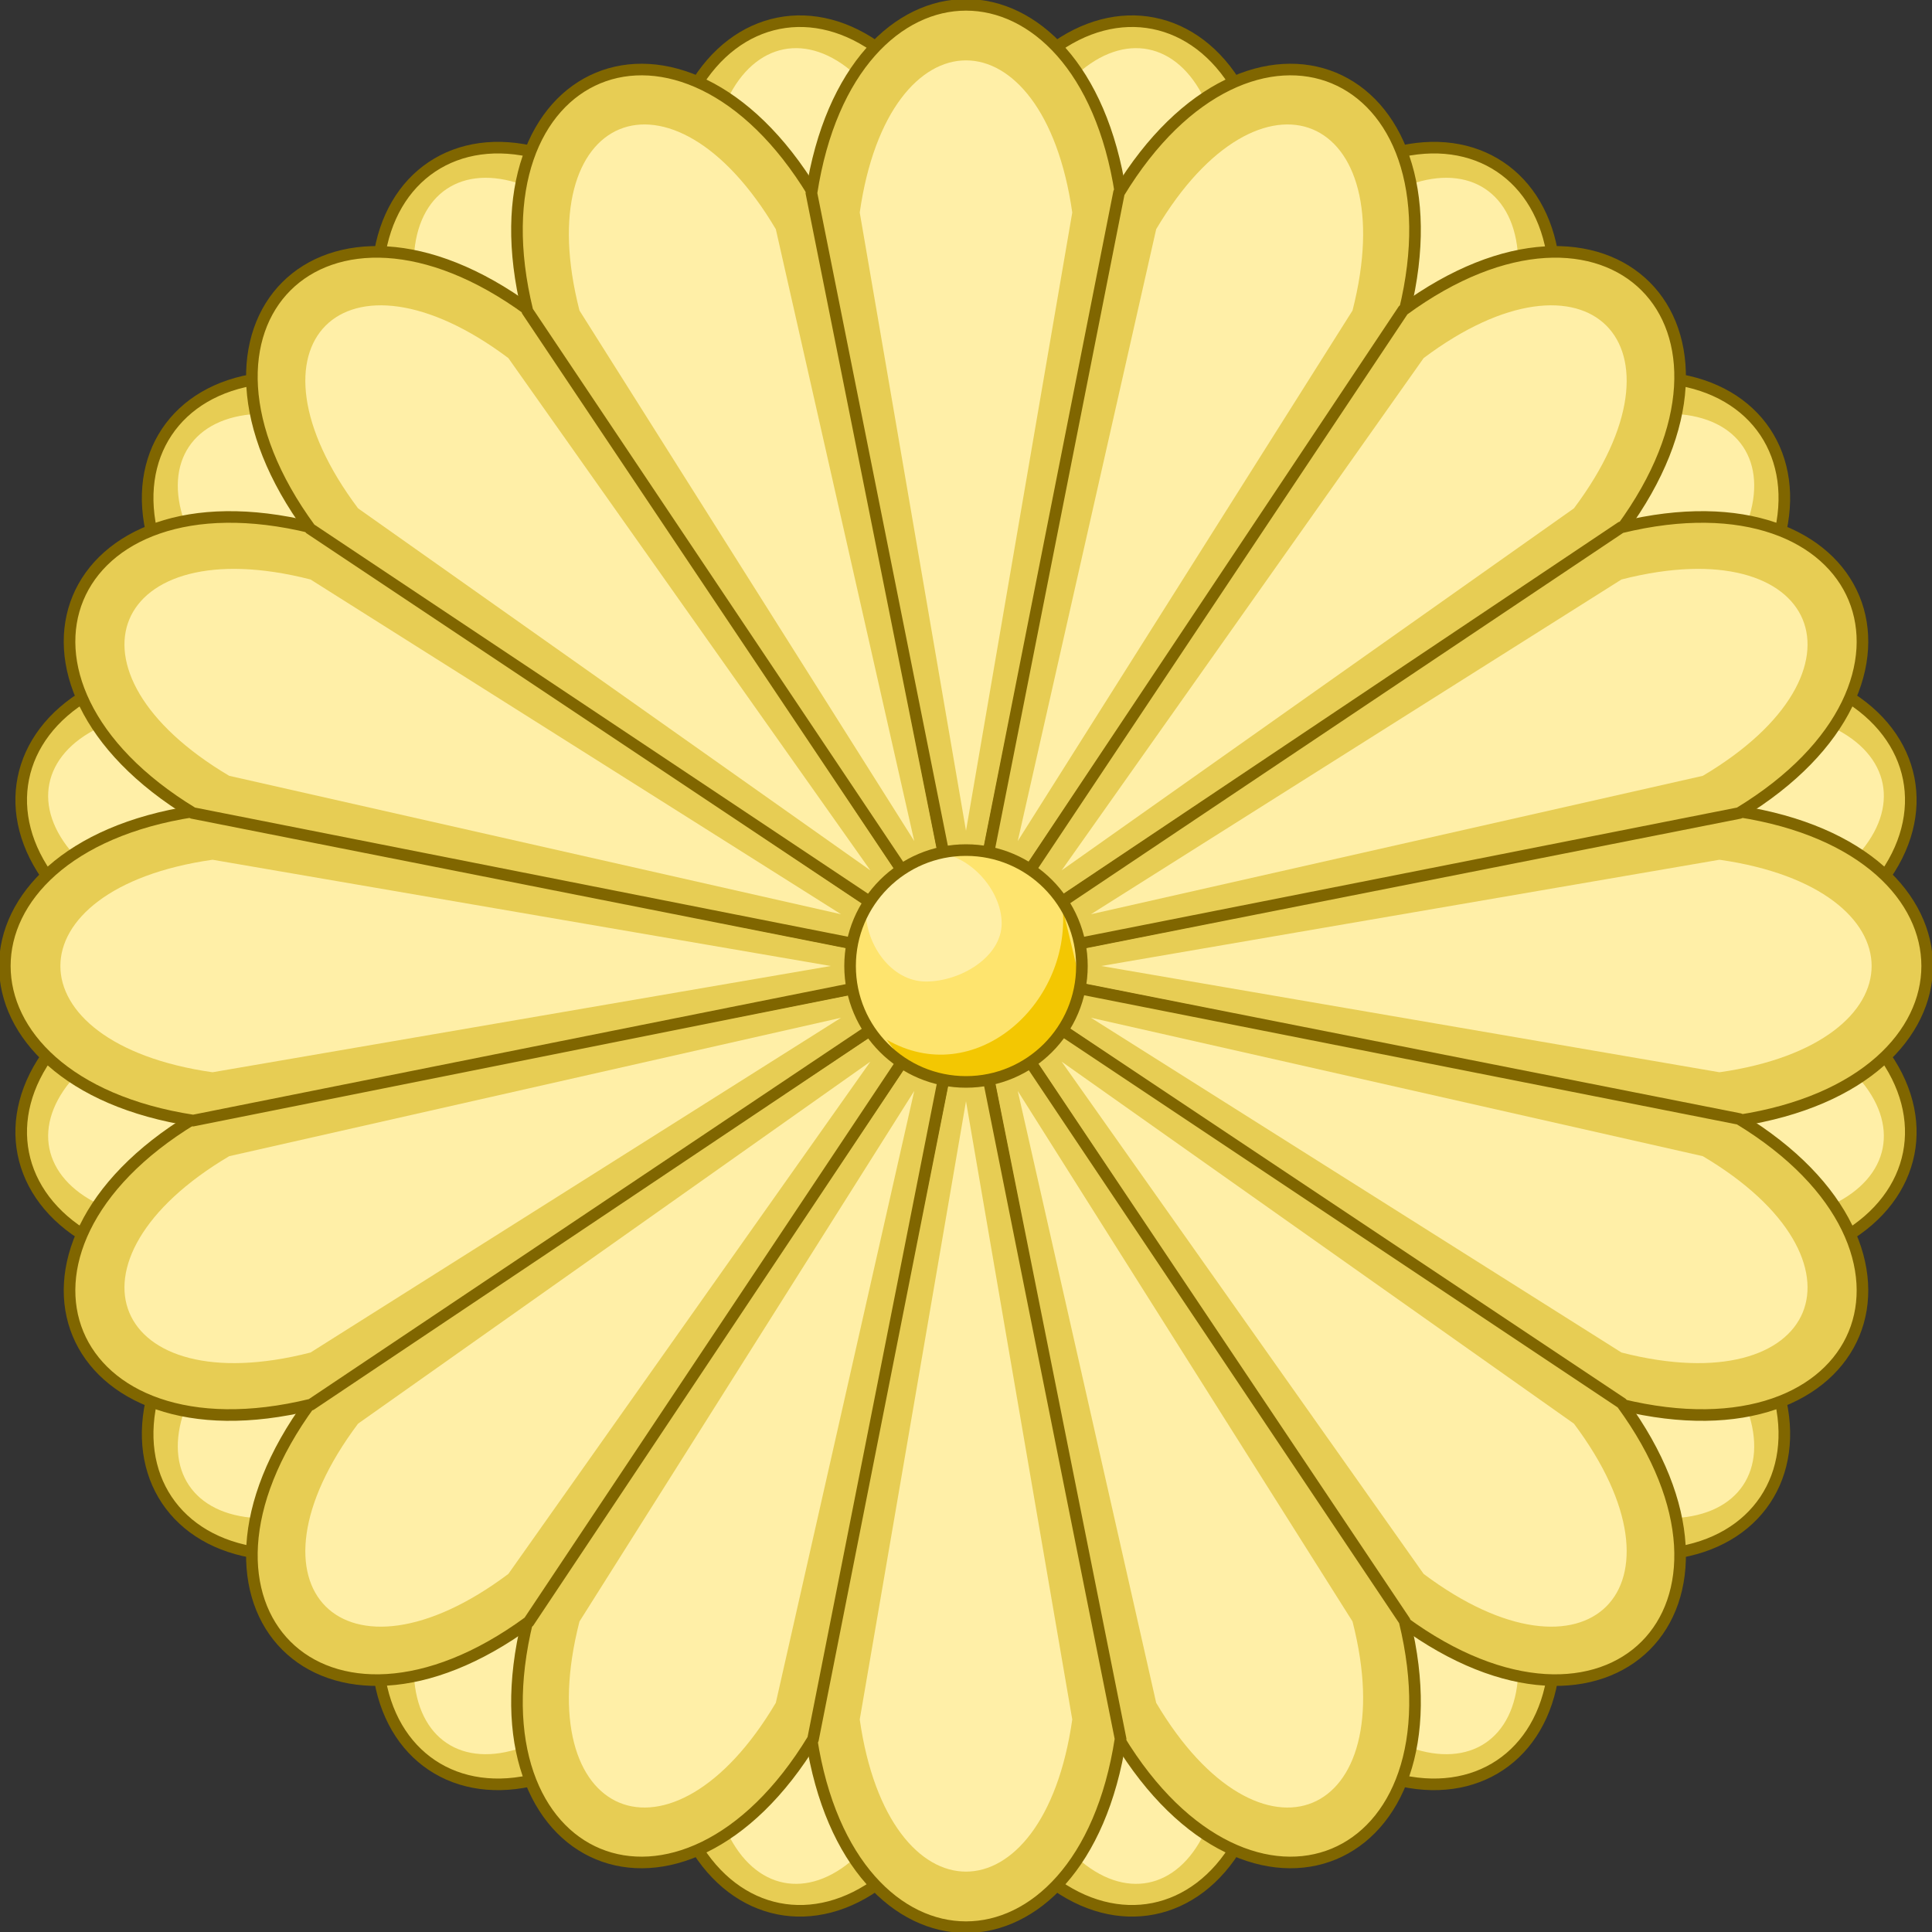 <?xml version="1.0" encoding="UTF-8"?>
<svg xmlns="http://www.w3.org/2000/svg" xmlns:xlink="http://www.w3.org/1999/xlink" width="1000" height="1000" viewBox="-50 -50 100 100">
	<rect x="-50" y="-50" width="100" height="100" fill="#333333" stroke="none"/>
	<use xlink:href="#o" transform="rotate(11.25)"/>
	<g id="qb">
		<use id="pb" xlink:href="#p2" transform="rotate(11.25) translate(1.5)"/>
		<use xlink:href="#pb" transform="rotate(22.5)"/>
		<use xlink:href="#pb" transform="rotate(45)"/>
		<use xlink:href="#pb" transform="rotate(67.5)"/>
	</g>
	<use xlink:href="#qb" transform="rotate(90)"/>
	<use xlink:href="#qb" transform="rotate(180)"/>
	<use xlink:href="#qb" transform="rotate(270)"/>
	<g id="o">
		<g id="q1">
			<path id="p1" d="M 0,0 L 40,-8 C 53,-6 53,6 40,8 z" fill="#e7cd54" stroke="#806600" stroke-width=".6"/>
			<use xlink:href="#p1" transform="rotate(22.5)"/>
			<use xlink:href="#p1" transform="rotate(45)"/>
			<use xlink:href="#p1" transform="rotate(67.5)"/>
		</g>
		<use xlink:href="#q1" transform="rotate(90)"/>
		<use xlink:href="#q1" transform="rotate(180)"/>
		<use xlink:href="#q1" transform="rotate(270)"/>
	</g>
	<g id="q2">
		<path id="p2" d="M 7,0 L 39,-5.5 C 49.5,-4 49.5,4 39,5.5 z" fill="#ffefa7"/>
		<use xlink:href="#p2" transform="rotate(22.5)"/>
		<use xlink:href="#p2" transform="rotate(45)"/>
		<use xlink:href="#p2" transform="rotate(67.5)"/>
	</g>
	<use xlink:href="#q2" transform="rotate(90)"/>
	<use xlink:href="#q2" transform="rotate(180)"/>
	<use xlink:href="#q2" transform="rotate(270)"/>
	<circle r="6" fill="#fee46e"/>
	<path d="M -4.104,3.815 l 1.038,1.415 1.998,.702 1.729,.016 1.643,-.343 1.893,-1.261 1.115,-1.112 .572,-2.542 -.874,-3.634 c .377,4.983 -4.608,9.358 -9.112,6.758 z" fill="#f3c702"/>
	<path d="M 1.846,-2.209 c 0,1.737 -2.122,3.013 -3.916,3.013 c -1.794,0 -3.115,-1.909 -3.115,-3.645 c 0,-.892 .449,-.898 1.065,-1.471 c .584,-.542 1.585,-1.543 2.458,-1.543 c 1.794,0 3.508,1.909 3.508,3.645 z" fill="#ffefa7"/>
	<circle r="6" fill="none" stroke="#806600" stroke-width=".6"/>
</svg>